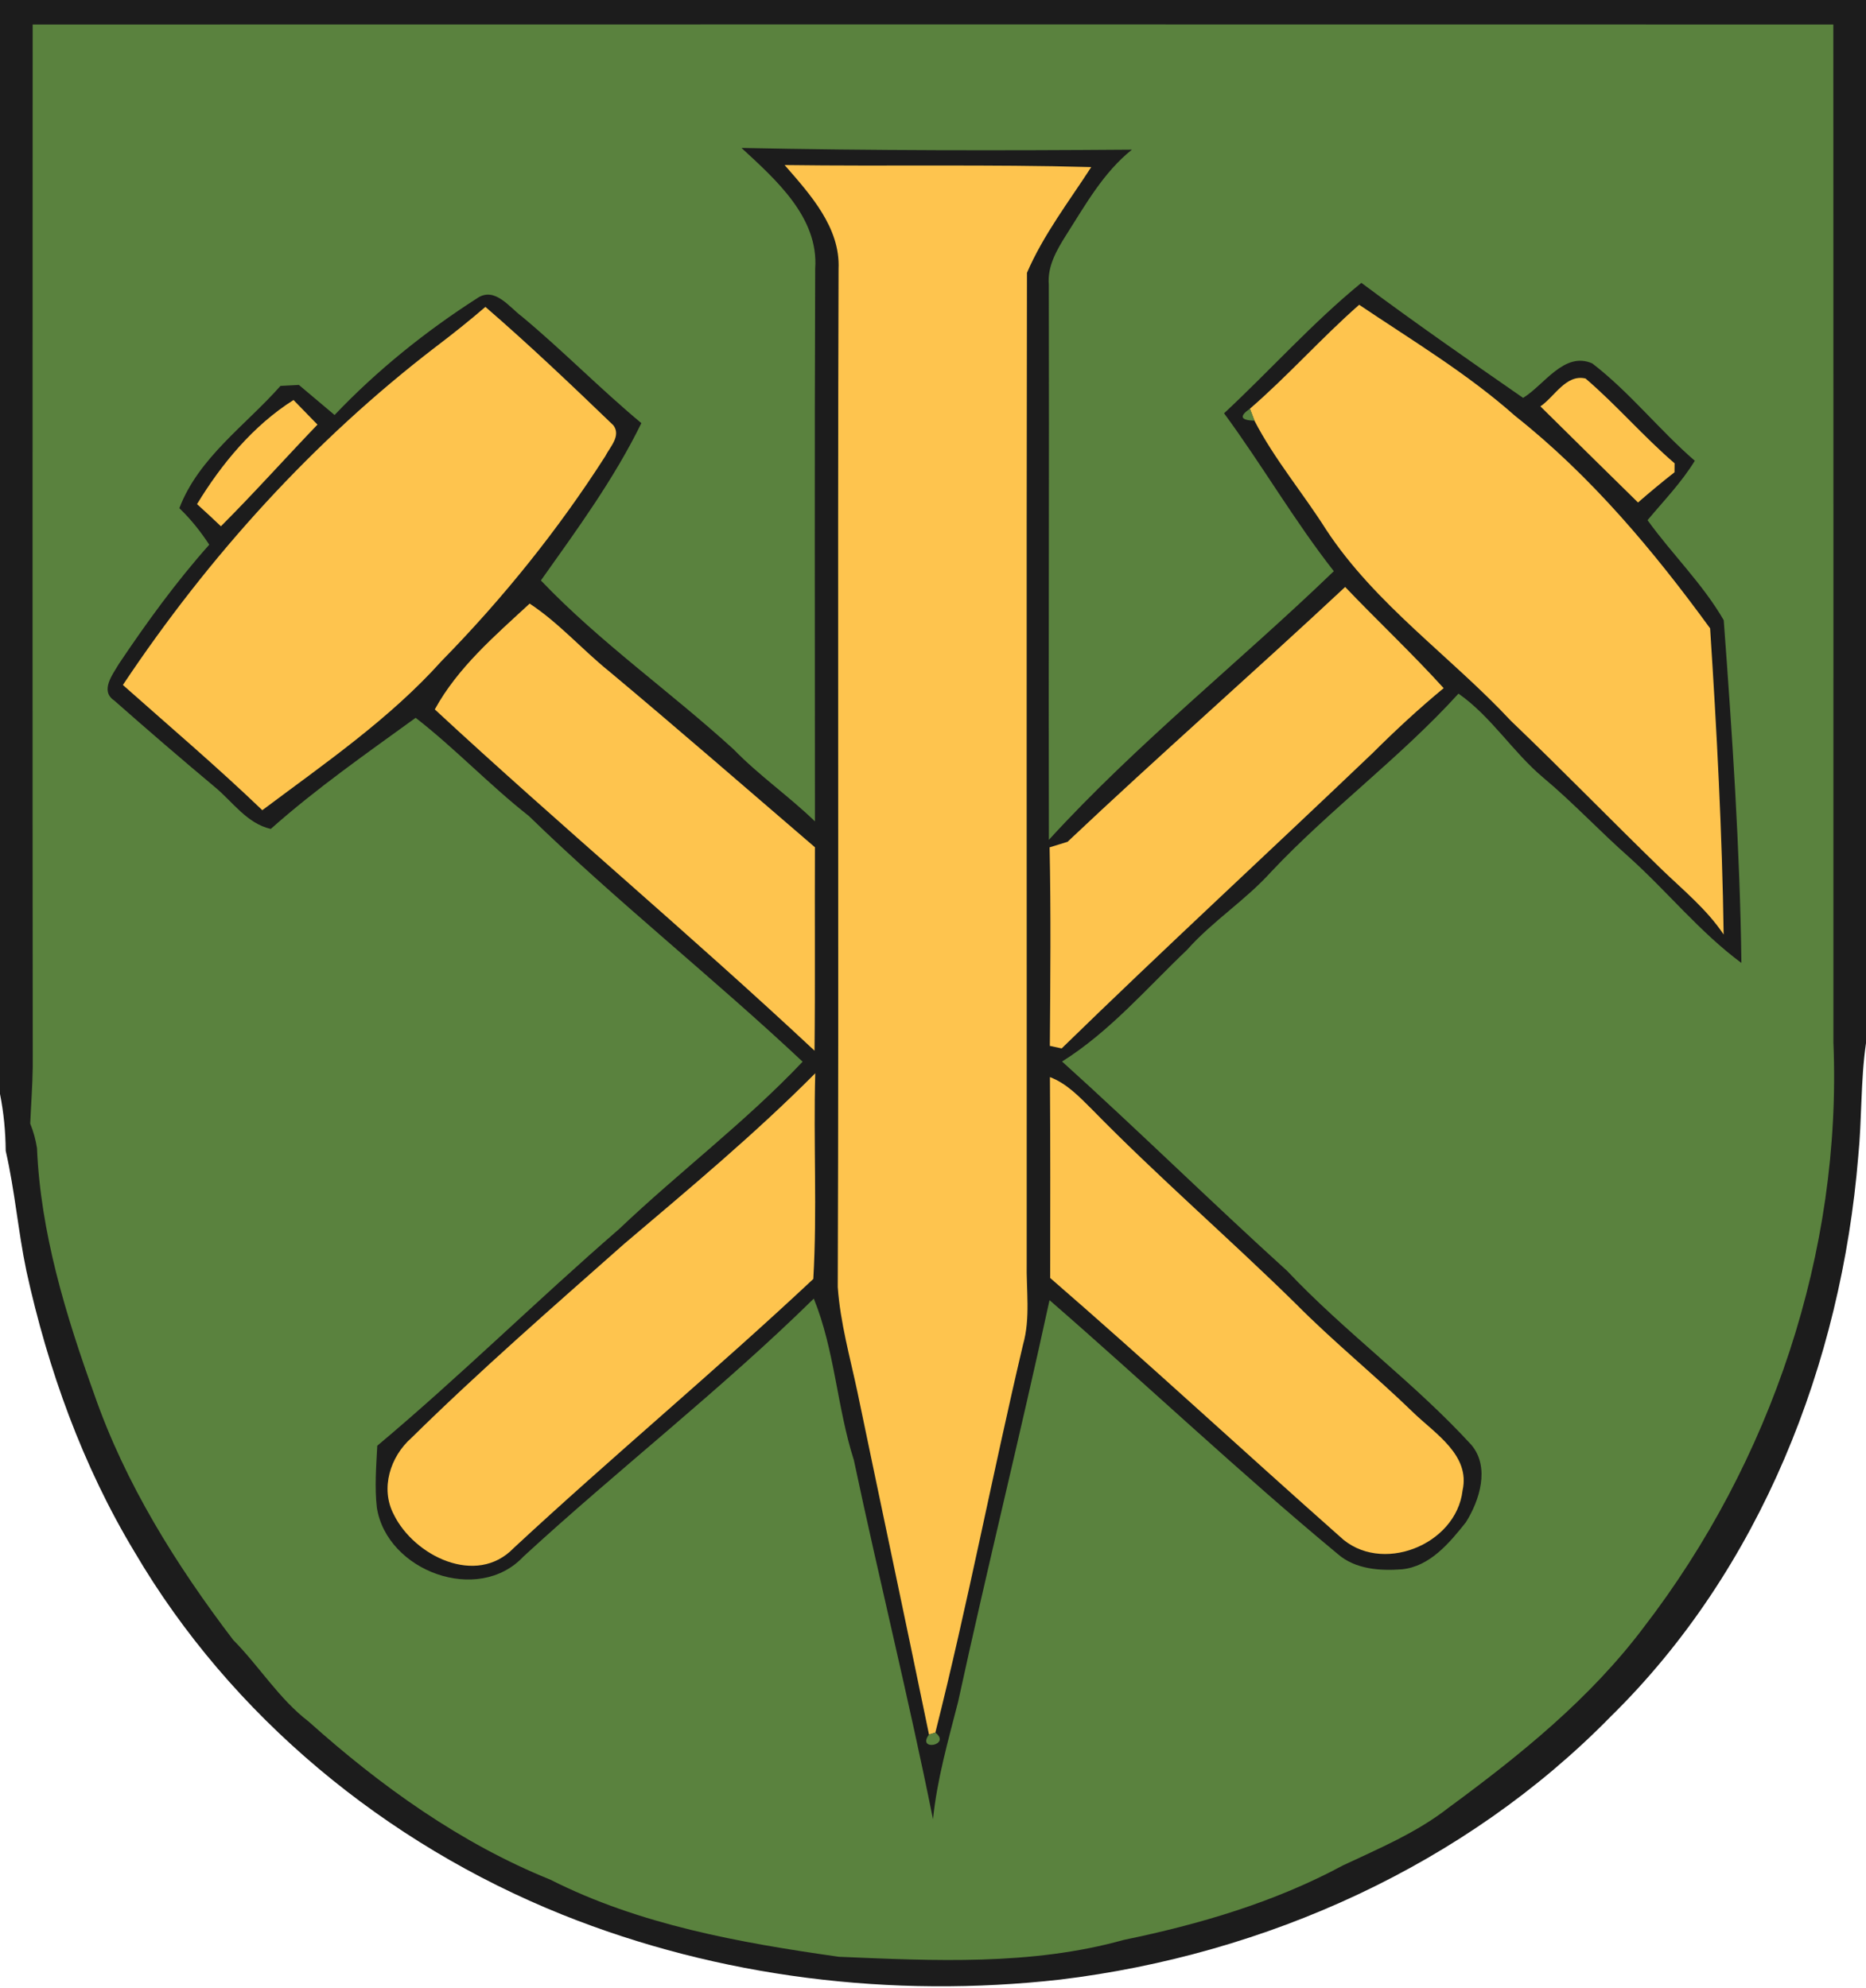 <?xml version="1.0" encoding="UTF-8" standalone="no"?>
<svg
   xmlns:dc="http://purl.org/dc/elements/1.1/"
   xmlns:cc="http://creativecommons.org/ns#"
   xmlns:rdf="http://www.w3.org/1999/02/22-rdf-syntax-ns#"
   xmlns:svg="http://www.w3.org/2000/svg"
   xmlns="http://www.w3.org/2000/svg"
   xmlns:sodipodi="http://sodipodi.sourceforge.net/DTD/sodipodi-0.dtd"
   xmlns:inkscape="http://www.inkscape.org/namespaces/inkscape"
   width="229pt"
   height="244pt"
   viewBox="0 0 229 244"
   version="1.1"
   id="svg2"
   inkscape:version="0.91 r13725"
   sodipodi:docname="Wappen_Brotterode.svg">
  <defs
     id="defs40" />
  <sodipodi:namedview
     pagecolor="#ffffff"
     bordercolor="#666666"
     borderopacity="1"
     objecttolerance="10"
     gridtolerance="10"
     guidetolerance="10"
     inkscape:pageopacity="0"
     inkscape:pageshadow="2"
     inkscape:window-width="1280"
     inkscape:window-height="961"
     id="namedview38"
     showgrid="false"
     inkscape:zoom="0.77377049"
     inkscape:cx="143.125"
     inkscape:cy="152.5"
     inkscape:window-x="-8"
     inkscape:window-y="-8"
     inkscape:window-maximized="1"
     inkscape:current-layer="svg2" />
  <path
     fill="#1c1c1c"
     d=" M 0.00 0.00 L 229.00 0.00 L 229.00 128.04 C 228.33 132.65 228.51 137.31 228.05 141.93 C 225.97 167.32 216.06 192.64 197.70 210.67 C 179.85 228.93 155.32 239.94 130.10 242.99 C 109.50 245.31 88.28 242.75 69.01 235.02 C 47.36 226.32 28.37 210.71 16.52 190.51 C 10.12 179.90 5.89 168.09 3.24 156.01 C 2.22 151.12 1.82 146.13 0.70 141.26 C 0.68 138.91 0.46 136.58 0.00 134.28 L 0.00 0.00 Z"
     id="path4" />
  <path
     fill="#5a823e"
     d=" M 4.01 3.01 C 77.67 3.00 151.33 2.99 224.99 3.01 C 225.01 44.65 225.00 86.30 225.00 127.95 C 226.06 153.61 217.36 179.43 201.73 199.74 C 195.14 208.51 186.55 215.44 177.76 221.90 C 173.85 224.96 169.24 226.89 164.78 228.99 C 156.41 233.50 147.18 236.21 137.91 238.12 C 126.55 241.29 114.59 240.68 102.93 240.19 C 90.84 238.47 78.51 236.28 67.53 230.72 C 56.51 226.27 46.70 219.22 37.89 211.33 C 34.24 208.54 31.82 204.53 28.61 201.29 C 21.61 192.09 15.38 182.13 11.57 171.16 C 8.07 161.42 4.98 151.34 4.54 140.93 C 4.38 139.90 4.10 138.89 3.71 137.92 C 3.81 135.59 3.99 133.26 4.02 130.93 C 3.98 88.29 4.00 45.65 4.01 3.01 Z"
     id="path6" />
  <path
     fill="#1c1c1c"
     d=" M 91.00 18.16 C 106.97 18.49 122.94 18.49 138.91 18.37 C 135.40 21.18 133.21 25.14 130.83 28.87 C 129.68 30.70 128.52 32.69 128.71 34.94 C 128.77 57.65 128.66 80.37 128.72 103.09 C 139.54 91.24 152.16 81.23 163.69 70.11 C 158.82 63.90 154.88 57.06 150.22 50.73 C 155.89 45.45 161.06 39.63 167.07 34.72 C 173.58 39.57 180.25 44.21 186.92 48.84 C 189.52 47.25 191.97 43.09 195.41 44.61 C 200.00 48.14 203.62 52.77 207.99 56.56 C 206.36 59.22 204.18 61.47 202.19 63.85 C 205.19 68.02 208.97 71.67 211.54 76.13 C 212.58 90.13 213.53 104.15 213.71 118.20 C 208.61 114.43 204.61 109.42 199.91 105.20 C 196.33 102.04 193.07 98.53 189.41 95.47 C 185.64 92.31 183.04 87.98 178.99 85.14 C 171.86 92.99 163.26 99.30 156.00 107.01 C 152.85 110.51 148.81 113.06 145.68 116.59 C 140.71 121.32 136.20 126.62 130.34 130.30 C 139.68 138.73 148.64 147.55 157.96 156.00 C 165.09 163.56 173.57 169.70 180.58 177.37 C 182.87 180.10 181.59 184.18 179.88 186.88 C 177.87 189.40 175.49 192.28 172.05 192.63 C 169.34 192.83 166.33 192.63 164.18 190.76 C 152.08 180.72 140.67 169.91 128.80 159.59 C 125.23 176.05 121.16 192.42 117.58 208.90 C 116.36 213.66 115.00 218.40 114.50 223.31 C 111.54 208.55 107.90 193.95 104.79 179.23 C 102.71 172.72 102.45 165.75 99.87 159.40 C 88.53 170.55 75.93 180.31 64.23 191.07 C 58.68 197.00 47.49 192.86 46.25 185.07 C 45.96 182.54 46.17 179.99 46.30 177.46 C 56.48 168.92 65.94 159.56 75.98 150.86 C 83.34 143.86 91.51 137.71 98.50 130.32 C 87.52 120.01 75.69 110.65 64.89 100.15 C 60.07 96.36 55.86 91.88 51.01 88.11 C 44.97 92.49 38.82 96.78 33.23 101.75 C 30.30 101.08 28.57 98.43 26.37 96.61 C 22.20 93.12 18.08 89.57 14.01 85.98 C 12.24 84.80 13.83 82.79 14.59 81.49 C 18.00 76.41 21.60 71.44 25.68 66.86 C 24.62 65.24 23.41 63.72 22.01 62.38 C 24.37 56.18 30.15 52.20 34.42 47.37 C 34.98 47.34 36.12 47.28 36.68 47.25 C 38.14 48.48 39.60 49.71 41.06 50.94 C 46.27 45.46 52.21 40.68 58.57 36.60 C 60.72 35.14 62.51 37.72 64.07 38.87 C 69.10 43.06 73.68 47.75 78.71 51.94 C 75.34 58.83 70.80 65.02 66.38 71.25 C 73.63 78.86 82.31 84.92 90.05 92.00 C 93.15 95.19 96.82 97.73 100.01 100.82 C 100.01 78.21 99.95 55.60 100.04 32.99 C 100.49 26.70 95.22 22.06 91.00 18.16 Z"
     id="path8" />
  <path
     fill="#fec44e"
     d=" M 96.29 20.26 C 108.83 20.43 121.38 20.16 133.92 20.51 C 131.17 24.76 128.05 28.81 126.03 33.49 C 125.96 73.99 126.02 114.49 126.00 154.99 C 125.93 158.34 126.48 161.77 125.55 165.05 C 121.81 180.89 118.77 196.89 114.79 212.67 L 114.01 212.91 C 111.12 198.89 108.14 184.89 105.23 170.88 C 104.32 166.60 103.12 162.36 102.81 157.98 C 102.96 116.32 102.77 74.67 102.91 33.01 C 103.14 27.93 99.42 23.85 96.29 20.26 Z"
     id="path10" />
  <path
     fill="#fec44e"
     d=" M 59.57 37.67 C 64.97 42.34 70.14 47.26 75.28 52.21 C 76.25 53.52 74.84 54.88 74.27 56.02 C 68.47 65.07 61.71 73.47 54.19 81.14 C 47.79 88.27 39.82 93.73 32.19 99.45 C 26.66 94.14 20.81 89.17 15.08 84.08 C 25.59 68.31 38.47 54.07 53.52 42.54 C 55.59 40.97 57.61 39.36 59.57 37.67 Z"
     id="path12" />
  <path
     fill="#fec44e"
     d=" M 153.39 50.17 C 158.06 46.13 162.16 41.49 166.80 37.41 C 173.30 41.79 180.07 45.84 185.96 51.07 C 195.24 58.42 202.94 67.61 209.87 77.13 C 210.68 89.63 211.35 102.16 211.53 114.71 C 209.47 111.62 206.57 109.27 203.93 106.72 C 197.72 100.69 191.69 94.48 185.44 88.50 C 178.01 80.54 168.80 74.22 162.75 65.02 C 159.90 60.51 156.40 56.38 153.95 51.64 C 153.81 51.27 153.53 50.54 153.39 50.17 Z"
     id="path14" />
  <path
     fill="#fec44e"
     d=" M 189.04 49.88 C 190.76 48.73 192.18 45.89 194.58 46.46 C 198.40 49.73 201.69 53.59 205.51 56.87 C 205.51 57.15 205.50 57.69 205.50 57.97 C 203.97 59.17 202.48 60.41 201.02 61.68 C 197.01 57.76 193.03 53.81 189.04 49.88 Z"
     id="path16" />
  <path
     fill="#fec44e"
     d=" M 24.18 61.88 C 27.17 56.95 31.09 52.22 36.02 49.10 C 37.00 50.11 37.98 51.12 38.96 52.12 C 34.99 56.26 31.17 60.54 27.11 64.60 C 26.15 63.68 25.17 62.78 24.18 61.88 Z"
     id="path18" />
  <path
     fill="#5a823e"
     d=" M 153.95 51.64 C 152.24 51.59 152.05 51.10 153.39 50.17 C 153.53 50.54 153.81 51.27 153.95 51.64 Z"
     id="path20" />
  <path
     fill="#fec44e"
     d=" M 131.01 103.33 C 142.21 92.75 153.81 82.58 165.08 72.05 C 169.07 76.23 173.29 80.19 177.17 84.47 C 174.13 86.98 171.24 89.66 168.45 92.44 C 155.76 104.56 142.85 116.45 130.29 128.69 C 129.92 128.61 129.20 128.46 128.84 128.38 C 128.90 120.26 128.98 112.13 128.81 104.01 C 129.36 103.84 130.46 103.50 131.01 103.33 Z"
     id="path22" />
  <path
     fill="#fec44e"
     d=" M 53.36 87.08 C 56.17 81.94 60.75 78.02 65.00 74.09 C 68.55 76.43 71.37 79.65 74.65 82.32 C 74.68 82.33 74.72 82.37 74.74 82.39 C 83.24 89.50 91.60 96.78 100.01 104.00 C 99.97 112.32 100.05 120.64 99.96 128.97 C 84.70 114.70 68.68 101.28 53.36 87.08 Z"
     id="path24" />
  <path
     fill="#5a823e"
     d=" M 74.65 82.32 C 74.68 82.33 74.72 82.37 74.74 82.39 C 74.72 82.37 74.68 82.33 74.65 82.32 Z"
     id="path26" />
  <path
     fill="#fec44e"
     d=" M 76.59 152.69 C 84.58 145.91 92.66 139.18 100.05 131.74 C 99.81 140.15 100.30 148.59 99.81 156.99 C 87.80 168.25 75.11 178.81 63.03 190.03 C 58.46 194.77 50.81 190.99 48.32 185.89 C 46.65 182.70 47.89 178.80 50.48 176.51 C 58.88 168.24 67.77 160.50 76.59 152.69 Z"
     id="path30" />
  <path
     fill="#fec44e"
     d=" M 128.85 132.21 C 130.92 133.00 132.44 134.61 133.97 136.13 C 142.04 144.39 150.78 151.93 159.01 160.02 C 163.64 164.70 168.77 168.84 173.49 173.43 C 176.15 175.99 180.46 178.64 179.49 182.95 C 178.71 189.69 169.39 193.35 164.42 188.60 C 152.53 178.07 140.88 167.27 128.88 156.87 C 128.89 148.65 128.91 140.43 128.85 132.21 Z"
     id="path32" />
  <path
     fill="#5a823e"
     d=" M 197.23 207.25 C 197.80 207.68 197.80 207.68 197.23 207.25 Z"
     id="path34" />
  <path
     fill="#5a823e"
     d=" M 114.01 212.91 L 114.79 212.67 C 116.80 214.24 112.45 215.00 114.01 212.91 Z"
     id="path36" />
</svg>
